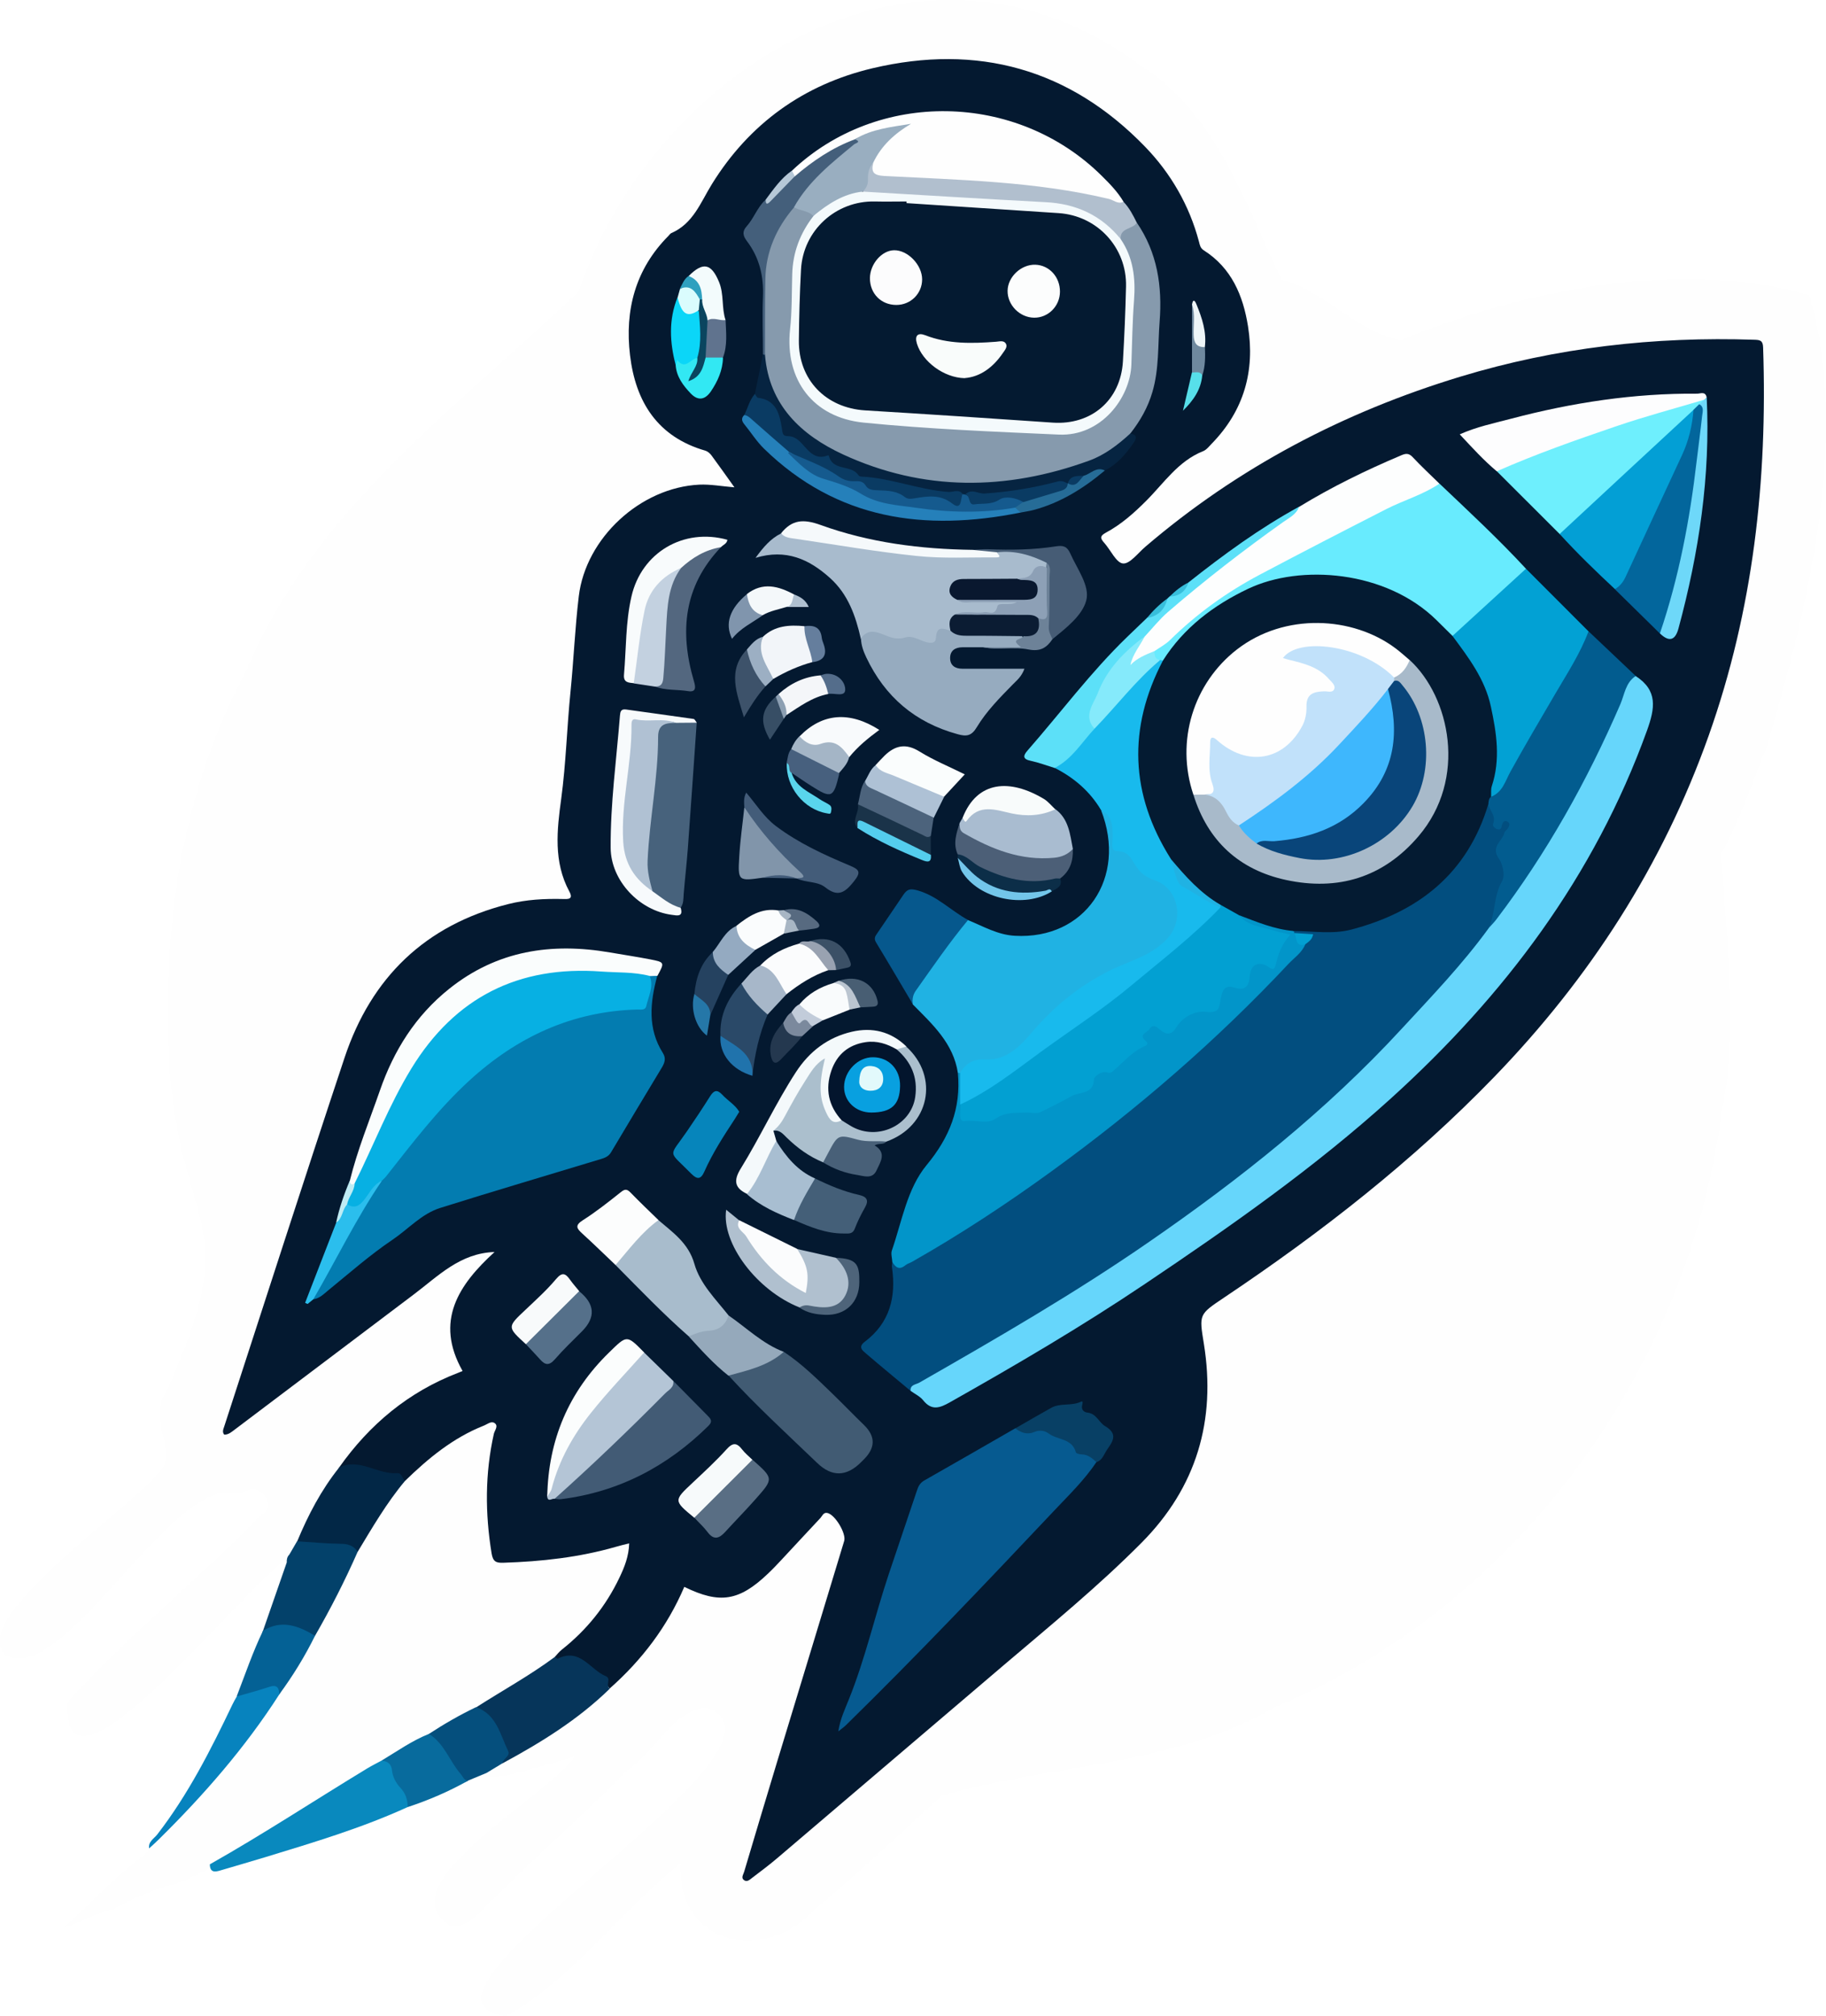 <svg xmlns="http://www.w3.org/2000/svg" id="Capa_2" data-name="Capa 2" viewBox="0 0 211.98 234.03"><defs><style>      .cls-1 {        fill: none;      }      .cls-1, .cls-2, .cls-3, .cls-4, .cls-5, .cls-6, .cls-7, .cls-8, .cls-9, .cls-10, .cls-11, .cls-12, .cls-13, .cls-14, .cls-15, .cls-16, .cls-17, .cls-18, .cls-19, .cls-20, .cls-21, .cls-22, .cls-23, .cls-24, .cls-25, .cls-26, .cls-27, .cls-28, .cls-29, .cls-30, .cls-31, .cls-32, .cls-33, .cls-34, .cls-35, .cls-36, .cls-37, .cls-38, .cls-39, .cls-40, .cls-41, .cls-42, .cls-43, .cls-44, .cls-45, .cls-46, .cls-47, .cls-48, .cls-49, .cls-50, .cls-51, .cls-52, .cls-53, .cls-54, .cls-55, .cls-56, .cls-57, .cls-58, .cls-59, .cls-60, .cls-61, .cls-62, .cls-63, .cls-64, .cls-65, .cls-66, .cls-67, .cls-68, .cls-69, .cls-70, .cls-71, .cls-72, .cls-73, .cls-74, .cls-75, .cls-76, .cls-77, .cls-78, .cls-79, .cls-80, .cls-81, .cls-82, .cls-83, .cls-84, .cls-85, .cls-86, .cls-87, .cls-88, .cls-89, .cls-90, .cls-91, .cls-92, .cls-93, .cls-94, .cls-95, .cls-96, .cls-97, .cls-98, .cls-99, .cls-100, .cls-101, .cls-102, .cls-103, .cls-104, .cls-105, .cls-106, .cls-107, .cls-108, .cls-109, .cls-110, .cls-111, .cls-112, .cls-113, .cls-114, .cls-115, .cls-116, .cls-117, .cls-118, .cls-119, .cls-120, .cls-121, .cls-122, .cls-123, .cls-124, .cls-125, .cls-126, .cls-127, .cls-128, .cls-129, .cls-130, .cls-131, .cls-132, .cls-133, .cls-134, .cls-135, .cls-136, .cls-137, .cls-138, .cls-139, .cls-140, .cls-141, .cls-142, .cls-143, .cls-144, .cls-145, .cls-146 {        stroke-width: 0px;      }      .cls-2 {        fill: #f3fbfc;      }      .cls-3 {        fill: #f7fafc;      }      .cls-4 {        fill: #f7fafb;      }      .cls-5 {        fill: #f2f5f9;      }      .cls-6 {        fill: #f8fbfb;      }      .cls-7 {        fill: #f8fbfc;      }      .cls-8 {        fill: #f9fcfb;      }      .cls-9 {        fill: #f9fbfc;      }      .cls-10 {        fill: #f8fafb;      }      .cls-11 {        fill: #f8fafc;      }      .cls-12 {        fill: #60738e;      }      .cls-13 {        fill: #546d8b;      }      .cls-14 {        fill: #73c6ea;      }      .cls-15 {        fill: #5ce0f8;      }      .cls-16 {        fill: #6ed8f9;      }      .cls-17 {        fill: #4c5f77;      }      .cls-18 {        fill: #4c637c;      }      .cls-19 {        fill: #4e647a;      }      .cls-20 {        fill: #7b899d;      }      .cls-21 {        fill: #2577a8;      }      .cls-22 {        fill: #2580ba;      }      .cls-23 {        fill: #47627c;      }      .cls-24 {        fill: #47607e;      }      .cls-25 {        fill: #485e73;      }      .cls-26 {        fill: #486078;      }      .cls-27 {        fill: #2bbeed;      }      .cls-28 {        fill: #54cded;      }      .cls-29 {        fill: #2a4968;      }      .cls-30 {        fill: #57dfea;      }      .cls-31 {        fill: #59d5ec;      }      .cls-32 {        fill: #55708a;      }      .cls-33 {        fill: #6f899f;      }      .cls-34 {        fill: #85eafb;      }      .cls-35 {        fill: #465c75;      }      .cls-36 {        fill: #53677f;      }      .cls-37 {        fill: #869aad;      }      .cls-38 {        fill: #96abbf;      }      .cls-39 {        fill: #95a9bb;      }      .cls-40 {        fill: #6d8298;      }      .cls-41 {        fill: #6eeffd;      }      .cls-42 {        fill: #94aac1;      }      .cls-43 {        fill: #38bedb;      }      .cls-44 {        fill: #3b5066;      }      .cls-45 {        fill: #266c97;      }      .cls-46 {        fill: #32e8f3;      }      .cls-47 {        fill: #596e84;      }      .cls-48 {        fill: #576a80;      }      .cls-49 {        fill: #09457a;      }      .cls-50 {        fill: #18baed;      }      .cls-51 {        fill: #1a3349;      }      .cls-52 {        fill: #0c2e48;      }      .cls-53 {        fill: #3d526a;      }      .cls-54 {        fill: #374e65;      }      .cls-55 {        fill: #435c79;      }      .cls-56 {        fill: #445f7b;      }      .cls-57 {        fill: #445f78;      }      .cls-58 {        fill: #08a0e0;      }      .cls-59 {        fill: #425b75;      }      .cls-60 {        fill: #0bd6f8;      }      .cls-61 {        fill: #084065;      }      .cls-62 {        fill: #0783be;      }      .cls-63 {        fill: #06355a;      }      .cls-64 {        fill: #3eb7fd;      }      .cls-65 {        fill: #0b1c33;      }      .cls-66 {        fill: #06588d;      }      .cls-67 {        fill: #0685bb;      }      .cls-68 {        fill: #062441;      }      .cls-69 {        fill: #065a90;      }      .cls-70 {        fill: #415b73;      }      .cls-71 {        fill: #07b0e3;      }      .cls-72 {        fill: #0989be;      }      .cls-73 {        fill: #0a455f;      }      .cls-74 {        fill: #09182f;      }      .cls-75 {        fill: #086b9d;      }      .cls-76 {        fill: #0a3b63;      }      .cls-77 {        fill: #20b2e3;      }      .cls-78 {        fill: #24384f;      }      .cls-79 {        fill: #a7b7c9;      }      .cls-80 {        fill: #2073ac;      }      .cls-81 {        fill: #155a8e;      }      .cls-82 {        fill: #254260;      }      .cls-83 {        fill: #c3d1e0;      }      .cls-84 {        fill: #abbfcd;      }      .cls-85 {        fill: #dafcfd;      }      .cls-86 {        fill: #a9bcd0;      }      .cls-87 {        fill: #bfecf4;      }      .cls-88 {        fill: #a4b5c6;      }      .cls-89 {        fill: #aec1d5;      }      .cls-90 {        fill: #b0c1d3;      }      .cls-91 {        fill: #b0c0cf;      }      .cls-92 {        fill: #b0c0d0;      }      .cls-93 {        fill: #b1bfce;      }      .cls-94 {        fill: #bbc5d0;      }      .cls-95 {        fill: #a8bbcd;      }      .cls-96 {        fill: #a8bed1;      }      .cls-97 {        fill: #a8bccc;      }      .cls-98 {        fill: #a8b6c4;      }      .cls-99 {        fill: #a8baca;      }      .cls-100 {        fill: #c2ccda;      }      .cls-101 {        fill: #9cafc3;      }      .cls-102 {        fill: #8c9fb2;      }      .cls-103 {        fill: #c1e1fa;      }      .cls-104 {        fill: #b6c8d7;      }      .cls-105 {        fill: #b4c5d6;      }      .cls-106 {        fill: #2fa0bf;      }      .cls-107 {        fill: #8da0b6;      }      .cls-108 {        fill: #99aec0;      }      .cls-109 {        fill: #022746;      }      .cls-110 {        fill: #0295c9;      }      .cls-111 {        fill: #fdfdfe;      }      .cls-112 {        fill: #fdfefe;      }      .cls-113 {        fill: #8095ad;      }      .cls-114 {        fill: #657e9d;      }      .cls-115 {        fill: #8195aa;      }      .cls-116 {        fill: #66d6fb;      }      .cls-117 {        fill: #99a2b1;      }      .cls-118 {        fill: #e2f9fb;      }      .cls-119 {        fill: #fbfcfd;      }      .cls-120 {        fill: #fbfdfd;      }      .cls-121 {        fill: #fefefe;      }      .cls-122 {        fill: #eef5f8;      }      .cls-123 {        fill: #fafdfd;      }      .cls-124 {        fill: #fcfcfd;      }      .cls-125 {        fill: #fcfdfd;      }      .cls-126 {        fill: #fafcfd;      }      .cls-127 {        fill: #f4f9fb;      }      .cls-128 {        fill: #f4f8fa;      }      .cls-129 {        fill: #f5f9fb;      }      .cls-130 {        fill: #f4fafc;      }      .cls-131 {        fill: #f4f6f9;      }      .cls-132 {        fill: #046195;      }      .cls-133 {        fill: #03152d;      }      .cls-134 {        fill: #024e7f;      }      .cls-135 {        fill: #039fd5;      }      .cls-136 {        fill: #03416a;      }      .cls-137 {        fill: #025c8f;      }      .cls-138 {        fill: #02a0d2;      }      .cls-139 {        fill: #02a1d4;      }      .cls-140 {        fill: #041930;      }      .cls-141 {        fill: #03669c;      }      .cls-142 {        fill: #041b32;      }      .cls-143 {        fill: #054f7d;      }      .cls-144 {        fill: #041a31;      }      .cls-145 {        fill: #037cb0;      }      .cls-146 {        fill: #68ebfe;      }    </style></defs><g id="Capa_1-2" data-name="Capa 1"><path class="cls-121" d="M205.12,86.65c-1.7,4.16-3.09,8.45-5.28,12.42.47,9.67,2.06,19.84.09,29.68-3.85,30.16-23.71,57.66-51.95,69.43-11.72,6.88-26.17,6.61-38.68,10.29-4.83,4.44-9.61,8.93-14.65,13.14-5.89,6.42-16.07,4.23-15.66-5.27-6.92,5.43-12.58,13.49-20.26,17.69-15.28-1.95,36.69-31.47,23.2-35.83-3.61.29-5.97,5.16-8.97,7.21-5.67,5.7-11.75,10.97-17.38,16.71-.9.92-1.95,1.67-3.38,1.37-7.69-4.6,11.87-15.32,14.54-19.6-27.16,8.31,8.93-6.39,11.74-18.7.5-1.07,1.17-1.5,2.29-.9,5.95,2.97,9.69-4.32,13.45-7.61,11.59-9.01-7.49,36.57-7.31,40.67,16.11-12.79,32.37-26.19,47.08-40.69,10.37-11.25,1.71-22.86,6.82-25.8,38.12-23.02,66.88-63.42,63.28-109.42-.02-1.15-.4-1.61-1.6-1.63-25.06-.55-50.61,7.7-69.55,24.33-2.56,2.25-2.74,2.22-4.8-.53-.86-1.15-.86-1.59.3-2.37,3.53-2.02,5.66-5.55,8.71-8.02,4.32-2.01,6.45-5.65,7.21-10.14.71-4.18-.2-8.8-3.06-12.04-7.16-12.46-14.78-23.81-30.95-23.6-13.58-1.12-24.1,7.87-30.51,18.83-8.2,5.28-8.83,19.06-.57,24.42,2.42.96,4.39,2.06,5.54,4.44,2.53,3.99-13.03-2.11-16.91,12.88-.71,11.48-3.89,23.63-1.61,34.95.58,1.32.09,1.91-1.57,1.9-29.31.56-28.62,40.28-38.27,60.94,3.55-1.24,31.86-26.78,30.52-19.44-8.5,7.28-.36,12.4-4.63,13.81-9.04,3.68-14.38,12.11-18.52,20.47-4.31,1.96-26.9,31.31-25.97,16.95,6.95-7.68,15.27-14.34,22.54-21.79,1.72-.81.14-3.47-1.64-2.8-.62.25-1.3.35-1.95.26-7.54-.65-19.59,22.56-26.17,18.86-4.49-4.3,14.96-17.23,17.99-21.42,2.04-1.99-1.56-6.07.7-9.18,9.01-20.04,2.08-17.63.36-37.16-.94-16.23,1.21-32.15,8.92-46.54,7.84-18.7,24.78-30.8,38.55-43.95C76.14,7.52,107.26-11.13,132.38,7.58c8.9,5.61,12.27,16.3,16.4,24.89,5.06,1.25,9.16,6.46,13.94,6.97,14.38-5.84,32.38-9.44,47.31-5.19,4.77,16.26-.12,36.08-4.91,52.4Z"></path><path class="cls-140" d="M39.37,170.35c3.54-5.01,8.06-8.78,13.82-10.99.14-.05.27-.11.51-.21-3.28-5.8-.45-10.02,3.71-13.81-3.99.12-6.54,2.79-9.37,4.92-6.94,5.23-13.87,10.47-20.8,15.7-.36.27-.71.59-1.21.58-.28-.34-.08-.67.02-1.01,4.64-14.25,9.22-28.53,13.95-42.75,3.1-9.31,9.37-15.4,19-17.83,2.09-.53,4.21-.64,6.36-.59.57.01,1.24.07.73-.88-1.86-3.44-1.43-7.16-.94-10.75.56-4.14.66-8.3,1.08-12.44.37-3.69.52-7.4.96-11.07.81-6.78,7.17-12.63,13.99-12.96,1.29-.06,2.6.19,4.08.31-.97-1.35-1.8-2.54-2.66-3.7-.17-.23-.44-.47-.7-.55-5.58-1.6-8.12-5.69-8.76-11.08-.63-5.23.62-10,4.46-13.86.11-.11.2-.26.33-.32,2.54-1.1,3.39-3.54,4.71-5.68,4.35-7.03,10.66-11.57,18.66-13.46,12.17-2.87,22.86.05,31.63,9.11,3,3.1,5.14,6.81,6.26,11.03.1.39.15.74.56,1,3.22,2.05,4.56,5.25,5.13,8.81.83,5.18-.47,9.78-4.18,13.6-.32.33-.63.74-1.02.9-2.91,1.15-4.56,3.72-6.65,5.8-1.4,1.4-2.9,2.73-4.66,3.67-.77.41-.59.72-.15,1.21.73.83,1.37,2.29,2.15,2.36.79.07,1.73-1.2,2.57-1.92,10.78-9.23,23.06-15.66,36.61-19.77,11.14-3.38,22.52-4.67,34.12-4.28.65.02.99.08,1.01.9.52,15.39-1.14,30.46-6.32,45.06-5.35,15.06-13.8,28.14-24.88,39.6-9.45,9.77-20.1,18.08-31.36,25.62-2.95,1.98-2.92,1.93-2.36,5.39,1.43,8.88-.86,16.65-7.23,23.07-5.02,5.06-10.54,9.57-15.96,14.18-8.79,7.48-17.57,14.98-26.36,22.46-.93.79-1.91,1.52-2.88,2.26-.27.2-.59.54-.95.28-.39-.27-.08-.66.01-.98,1.26-4.24,2.53-8.48,3.81-12.71,2.6-8.56,5.21-17.12,7.8-25.68.27-.87-1.07-3.09-1.96-3.26-.45-.09-.58.35-.8.59-1.5,1.59-2.98,3.21-4.47,4.8-.52.56-1.04,1.11-1.6,1.64-3.36,3.21-5.61,3.57-9.73,1.55-1.97,4.61-4.92,8.49-8.66,11.8-.92-1.08-1.99-1.97-3.2-2.73-.68-.42-1.28-.71-2.1-.48-.52.14-1.15.27-1.25-.59.13-.72.74-1.06,1.22-1.51,2.64-2.43,4.96-5.1,6.26-8.52.24-.64.88-1.4.37-1.98-.44-.5-1.25,0-1.87.16-3.61.91-7.28,1.41-11,1.49-2.05.04-2.33-.31-2.7-2.27-.76-4.1-.68-8.19.14-12.27.08-.39.33-.87,0-1.16-.4-.36-.88.01-1.26.2-2.41,1.14-4.55,2.68-6.49,4.5-.55.51-1.02,1.16-1.86,1.25-1.74-.72-3.61-.97-5.39-1.54-.52-.17-.99.03-1.49.13-.3.06-.84.44-.83-.34Z"></path><path class="cls-63" d="M64.4,192.32c.12.08.29.26.35.23,2.59-1.31,3.75,1.28,5.58,2.03.69.28-.11,1.09.47,1.44-3.67,3.59-7.99,6.26-12.47,8.68.11-2.61-.91-4.64-3.05-6.13-.12-.08-.16-.25-.18-.41.07-.59.54-.83.97-1.09,2.39-1.42,4.79-2.82,7.06-4.45.37-.26.77-.5,1.27-.31Z"></path><path class="cls-109" d="M39.37,170.35c2.38-1.14,4.45.83,6.73.66.6-.04.57.65.93.9.22.64-.23,1.06-.56,1.48-1.38,1.76-2.58,3.62-3.68,5.56-.34.6-.65,1.3-1.52,1.32-1.78-.68-3.64-.71-5.5-.78-.48-.02-1.14.27-1.27-.56,1.27-3.06,2.79-5.97,4.87-8.57Z"></path><path class="cls-136" d="M34.5,178.92c1.66.1,3.32.27,4.98.29.87,0,1.57.17,2.04.94.34.36.23.78.06,1.14-1.37,2.84-2.67,5.72-4.4,8.37-.11.17-.29.28-.48.37-.36.1-.68-.06-1.01-.18-1.61-.56-3.22-1.15-4.89-.2-.1.05-.2,0-.27-.08-.06-.07-.06-.15,0-.26.92-2.65,1.84-5.29,2.76-7.94-.02-.34.05-.66.3-.91.3-.52.6-1.03.9-1.55Z"></path><path class="cls-143" d="M55.27,198.17c2.39.86,2.79,3.18,3.72,5.1.29.6-.61.86-.66,1.42-.62.37-1.23.75-1.85,1.12-.72.3-1.44.6-2.16.9-.46.35-.77.04-1.02-.28-1.28-1.69-2.44-3.46-3.64-5.2,1.58-1.55,3.25-2.93,5.6-3.06Z"></path><path class="cls-121" d="M55.27,198.17c-1.9.91-3.72,1.96-5.48,3.11-1.5,1.56-3.52,2.3-5.3,3.42-6.68,4-13.15,8.34-19.96,12.12-1.74.77-3.38,1.8-5.3,2.14-2.11.73-4.17,1.58-6.12,2.69-2.03.42-3.79,1.58-5.77,2.16,2.95-2.63,5.61-5.53,8.71-7.94.47-.36,1.01-.69,1.24-1.29,1.19-1.64,2.58-3.1,3.96-4.57,3.97-4.22,7.63-8.68,10.84-13.51,1.18-1.69,2.21-3.49,3.32-5.23.32-.51.55-1.09,1.15-1.36,1.82-3.16,3.48-6.41,4.95-9.75,1.71-2.83,3.37-5.7,5.5-8.24,2.7-2.63,5.58-5.01,9.14-6.42.41-.16.88-.58,1.27-.3.48.33,0,.85-.09,1.25-1.03,4.61-1.02,9.22-.26,13.88.16.97.54,1.11,1.37,1.08,4.42-.14,8.79-.62,13.06-1.85.47-.14.95-.25,1.54-.4-.04,1.51-.55,2.77-1.13,3.98-1.57,3.3-3.81,6.08-6.68,8.35-.31.24-.56.57-.83.86-2.91,2.16-6.09,3.9-9.13,5.85Z"></path><path class="cls-72" d="M24.36,216.42c6.23-3.52,12.21-7.46,18.33-11.17.52-.31,1.07-.58,1.6-.87.72-.26,1.29-.15,1.51.66.28,1.03.82,1.92,1.42,2.78.42.61.59,1.27.11,1.95-5.31,2.43-10.88,4.09-16.44,5.79-1.74.53-3.49,1.03-5.24,1.55-.67.21-1.28.31-1.29-.7Z"></path><path class="cls-75" d="M47.33,209.78c0-.87-.25-1.61-.86-2.26-.51-.55-.88-1.23-.96-1.99-.08-.79-.52-1.08-1.22-1.15,1.8-1.08,3.53-2.31,5.5-3.1,1.8,1.1,2.39,3.17,3.7,4.66.26.3.36.74.85.77-2.23,1.25-4.57,2.26-7,3.06Z"></path><path class="cls-62" d="M32.42,196.7c-3.97,6.19-8.78,11.69-14,16.84-.36.36-.74.69-1.11,1.03-.12-.78.56-1.13.94-1.61,3.59-4.64,6.22-9.83,8.73-15.09.15-.32.33-.62.5-.92,1.18-.98,2.59-1.37,4.06-1.56,1.04-.14,1.41.32.89,1.31Z"></path><path class="cls-132" d="M32.42,196.7c-.02-.78-.26-1.18-1.16-.88-1.25.42-2.53.75-3.79,1.12.99-2.56,1.87-5.16,3.06-7.63,2.16-1.34,4.12-.58,6.04.58-1.18,2.39-2.57,4.65-4.15,6.8Z"></path><path class="cls-134" d="M105.71,161.46c-1.71-1.43-3.43-2.84-5.12-4.29-.44-.38-1.04-.78-.19-1.42,2.9-2.19,3.65-5.19,3.15-8.64-.03-.2.03-.4.04-.61.94.13,1.75-.19,2.55-.67,10.62-6.25,20.53-13.47,29.86-21.51,4.86-4.18,9.27-8.81,13.83-13.29.51-.5,1.03-.98,1.39-1.61.11-.21.36-.32.43-.58-.5-.15-1.11.03-1.49-.49-.03-.15,0-.29.1-.42.63-.46,1.35-.35,2.06-.32,6.24.3,11.35-2.13,15.58-6.56,1.87-1.96,3.36-4.19,4.12-6.85.11-.39.25-.78.72-.9.45.09.71.43.84.81.22.64.25,1.27,1.31.96.61-.18.87.67.55,1.08-1.43,1.79-.61,3.71-.67,5.63-.05,1.63-.65,3.35-1.24,4.97-.12.33-.23.67-.31,1.01-.37,1.1-1.21,1.86-1.91,2.73-4.76,5.92-10,11.4-15.53,16.59-6.2,5.82-12.91,11.02-19.89,15.9-9.39,6.56-19.26,12.36-29.18,18.05-.31.18-.65.28-.98.41Z"></path><path class="cls-116" d="M105.71,161.46c-.07-.73.62-.73,1-.95,9.07-5.19,18.12-10.42,26.72-16.37,10.54-7.28,20.53-15.21,29.25-24.67,3.51-3.8,7.09-7.52,10.14-11.72.9-1.69,1.91-3.33,3.04-4.88,4.89-6.68,8.6-14.02,11.89-21.59.28-.65.55-1.32.88-1.95.26-.49.53-1.02,1.26-.85,2.58,1.68,2.25,3.72,1.3,6.35-6.11,16.9-16.52,30.72-29.72,42.68-8.89,8.05-18.65,14.88-28.56,21.54-7.33,4.93-14.94,9.39-22.63,13.73-1.18.67-2.12,1.01-3.11-.23-.37-.46-.96-.73-1.45-1.09Z"></path><path class="cls-145" d="M76.3,113.28c-.83,3.07-1.15,6.11.66,8.97.4.64.18,1.16-.14,1.7-1.96,3.26-3.93,6.52-5.87,9.79-.26.45-.63.63-1.07.77-6.26,1.9-12.53,3.75-18.77,5.71-2.17.68-3.7,2.45-5.54,3.69-2.61,1.76-4.98,3.85-7.42,5.84-.54.44-1.04.98-1.79,1.08-.31-.86.33-1.44.67-2.06,2.23-4.02,4.25-8.16,6.98-11.89,3.83-5,7.61-10.07,12.68-13.93,4.84-3.69,10.29-5.9,16.43-6.17,1.13-.05,1.66-.48,1.83-1.57.11-.69.04-1.44.48-2.05.32-.16.61-.15.87.12Z"></path><path class="cls-69" d="M127.28,169.73c-1.39,2.08-3.19,3.82-4.89,5.62-7.95,8.43-15.94,16.84-24.23,24.96-.21.2-.46.37-.84.67.23-1.47.78-2.59,1.24-3.75,1.9-4.72,3.01-9.7,4.62-14.51,1.08-3.22,2.17-6.44,3.26-9.67.16-.49.35-.9.86-1.19,3.53-2,7.05-4.04,10.57-6.06,1.73.07,3.47-.24,5.17.6.63.31,1.3.44,1.67,1.11.32.57.89.77,1.46,1.01.53.22,1.18.39,1.11,1.2Z"></path><path class="cls-110" d="M150.22,108.08c.01.07.02.15.02.23.46.41.89.84,1.29,1.31-.39.99-1.29,1.56-1.97,2.29-8.33,8.89-17.51,16.81-27.35,23.96-5.25,3.82-10.67,7.39-16.32,10.6-.26.15-.58.23-.8.42-.7.57-1.13.23-1.5-.39-.02-.45-.19-.96-.05-1.35,1.17-3.38,1.77-7.17,4.03-9.9,2.68-3.24,4-6.58,3.63-10.68.18-.08.33-.03.45.13.52,1.04.31,2.14.26,3.23.12,1.68,1.06,2.28,3.22,1.47,1.59-.6,3.14-.71,4.76-.73.58,0,1.1-.2,1.58-.5,1.88-1.18,4.13-1.69,5.68-3.54.73-.87,2.2-.95,3.09-1.85.86-.87,1.99-1.4,2.29-2.85.18-.91,1.14-1.45,2.2-.89.63.33,1.15.31,1.63-.25.91-1.07,2.17-1.54,3.48-1.72.92-.13,1.32-.52,1.51-1.39.22-1.01.85-1.62,1.97-1.47.86.12,1.12-.36,1.36-1.08.37-1.14,1.01-1.98,2.45-1.68.93.2.82-.73,1.04-1.2.69-1.48.66-1.5-.91-1.9-.89-.23-1.79-.42-2.58-.9-.47-.29-1.18-.51-.75-1.34,2.21.31,4.32.94,6.3,1.99Z"></path><path class="cls-77" d="M111.46,124.56h-.13s-.13,0-.13,0c-.52-3.46-2.96-5.66-5.23-7.96-.42-.86-.25-1.68.28-2.4,1.66-2.28,3.34-4.54,4.98-6.83.27-.38.63-.65,1.15-.56,1.77.72,3.43,1.71,5.43,1.82,8.13.47,13.09-6.72,10.01-14.58,1.5-.06,1.7,1.11,1.75,2.12.07,1.26.23,2.28,1.62,2.71.38.12.57.56.78.91.58.95,1.41,1.57,2.44,1.98,2.54,1.03,3.6,4.68,1.95,6.87-.92,1.22-2.09,2.12-3.57,2.75-4.63,2.01-9.1,4.27-12.32,8.42-1.64,2.11-3.69,3.83-6.66,3.75-.94-.03-1.46.92-2.35,1Z"></path><path class="cls-37" d="M131.97,25.84c2.39,3.49,2.97,7.4,2.65,11.5-.21,2.73-.05,5.5-.84,8.17-.52,1.79-1.42,3.36-2.56,4.81-.03.96-.8,1.36-1.44,1.83-3.06,2.3-6.68,3.24-10.34,3.75-7.15,1.01-14.25.79-20.99-2.28-3.76-1.72-6.94-4.12-8.97-7.88-.82-1.52-1.03-3.04-.79-4.68-.08-3.29-.02-6.59-.08-9.89-.05-2.88,1.09-5.41,3.4-7.3,1.03-.05,2.01.03,2.51,1.16.03.42-.11.82-.33,1.15-1.65,2.5-1.85,5.31-1.84,8.17,0,1.57-.04,3.14-.16,4.72-.4,5.01,2.75,8.67,8.1,9.45,2.92.42,5.86.56,8.8.68,4.56.18,9.11.67,13.69.62,4.69-.05,8.04-3.36,8.05-8.05,0-1.88.33-3.74.32-5.62,0-2.83.26-5.7-1.42-8.24-.02-1.51.93-1.97,2.23-2.05Z"></path><path class="cls-146" d="M167.11,56.14c3.4,3.23,6.84,6.42,10.03,9.87.33.72-.29,1.01-.68,1.34-2.26,1.93-4.52,3.85-6.6,5.98-.38.39-.81.79-1.45.64-.63-.26-1.04-.79-1.52-1.24-3.76-3.47-8.11-5.3-13.31-5.46-7.37-.22-12.8,3.12-17.29,8.55-.36.43-.67.9-1.24,1.08-.16.04-.33.05-.49.03-.58-.13-.82-.51-.81-1.08.03-.26.11-.52.3-.68,3.18-2.68,6.07-5.76,9.79-7.72,3.87-2.04,7.68-4.19,11.61-6.12,3.29-1.61,6.53-3.32,9.92-4.71.56-.23,1.11-.52,1.75-.47Z"></path><path class="cls-50" d="M134.7,76.62c.1.02.21.04.31.06.39.7-.05,1.27-.31,1.86-2.94,6.68-2.73,13.21.89,19.58.25.44.51.88.68,1.36.55,1.89,1.38,3.5,3.41,4.24.78.29,1.52.8,2.06,1.5.17.86-.47,1.31-.99,1.76-5.46,4.64-10.86,9.36-16.76,13.47-3.09,2.15-6.13,4.37-9.24,6.48-.97.66-1.94,1.53-3.29,1.27,0-1.22,0-2.44,0-3.66.65-1.09,1.53-1.63,2.88-1.55,2.52.15,4.14-1.6,5.55-3.26,2.51-2.93,5.35-5.24,8.83-7.01,2.34-1.19,5.07-1.74,6.93-3.93,1.85-2.17,1.08-5.73-1.61-6.6-.95-.31-1.74-.91-2.23-1.74-.51-.85-.86-1.62-2.1-1.65-.85-.02-.53-.96-.54-1.51,0-1.29.03-2.57-1.36-3.27-1.3-2.18-3.14-3.75-5.39-4.89,1.38-1.69,3-3.16,4.36-4.87,1.98-2.11,3.78-4.39,5.87-6.4.6-.58,1.25-1.02,2.04-1.27Z"></path><path class="cls-137" d="M189.88,78.48c-1.17.76-1.29,2.14-1.77,3.26-3.84,8.88-8.53,17.27-14.39,24.98-.27.36-.6.68-.9,1.02.79-1.72.56-3.71,1.53-5.4.49-.85-.04-2.23-.31-2.61-1.06-1.45.39-2.08.6-3.06.04-.17.26-.3.38-.47.18-.26.34-.57.02-.8-.34-.24-.55-.02-.66.32-.09.27-.07.67-.52.55-.31-.08-.62-.38-.52-.65.36-.92-.41-1.51-.56-2.28-.29-.37-.18-.69.09-1.01,1.85-1.83,2.67-4.29,3.95-6.46,2.27-3.84,4.61-7.64,6.68-11.6.21-.4.46-.79.9-1l5.48,5.19Z"></path><path class="cls-139" d="M184.41,73.29c-.96,2.57-2.46,4.86-3.83,7.2-1.76,3.01-3.54,6.02-5.23,9.08-.59,1.07-.91,2.4-2.25,2.92-.52-.5-.38-1.12-.26-1.72,1.13-5.57-.13-10.57-3.49-15.1-.39-.53-1.09-1-.73-1.85,2.84-2.6,5.68-5.2,8.53-7.8,2.42,2.43,4.85,4.85,7.27,7.28Z"></path><path class="cls-121" d="M91.93,19.82c9.96-9.44,26.09-9.18,35.96.58.94.93,1.86,1.87,2.54,3.02-.26.83-.9.46-1.35.35-6.98-1.76-14.12-2.08-21.25-2.53-1.77-.11-3.53-.28-5.31-.3-1.06-.01-1.79-.4-1.57-1.65.44-2.03,1.85-3.31,3.56-4.47-1.75.63-3.53.84-5.1,1.67-1.96.92-3.83,1.96-5.56,3.27-.51.38-.98.9-1.72.8-.33-.18-.47-.4-.19-.73Z"></path><path class="cls-95" d="M99.93,74.14c-.6-2.65-1.47-5.15-3.57-7.04-2.42-2.18-5.11-3.42-8.65-2.34.92-1.26,1.75-2.23,2.95-2.83,1.18-.18,2.32.13,3.46.3,6.61.99,13.18,2.34,19.91,2.02.6-.03,1.22.09,1.77-.29,1.37-.1,2.73,0,4.08.23.67.12,1.25.39,1.69.93.14.22.16.46.08.71-1.19.62-2.02,1.94-3.58,1.81-1.96.05-3.93-.09-5.89.07-1.23.1-1.36.47-.61,1.42,1.06.57,2.2.24,3.3.31.66.04,1.32-.01,1.98.02.59.03,1.47-.14,1.55.57.07.63-.89.46-1.31.75-1.77,1.2-3.86.5-5.72,1.05-.7.27-.64,1.08-1.1,1.52-.33.23-.84.17-1.03.58-.59,1.27-1.54.96-2.67.88-2.23-.16-4.39-1.01-6.66-.65Z"></path><path class="cls-112" d="M167.11,56.14c-1.9,1.29-4.11,1.91-6.14,2.94-4.92,2.51-9.83,5.04-14.72,7.63-3.87,2.05-7.31,4.53-10.41,7.58-.53.52-1.22.88-1.84,1.31-.37.87-1.33,1.03-1.94,1.62-.25.24-.54.52-.92.22-.39-.31-.29-.73-.12-1.1.41-.92.95-1.76,1.53-2.58,3.19-3.86,7.2-6.78,11.13-9.79,2.33-1.78,4.84-3.3,7.13-5.13,3.79-2.32,7.78-4.26,11.87-5.99.52-.22.87-.26,1.31.21,1,1.07,2.08,2.07,3.12,3.09Z"></path><path class="cls-38" d="M99.93,74.14c.83-1.27,1.98-.74,2.93-.36.76.31,1.42.46,2.19.23.92-.28,1.66.32,2.48.53.59.15,1.09.16,1.13-.53.07-1.41.88-1.05,1.69-.79,2.75.24,5.53-.25,8.25.39.46,1.55.43,1.63-1.04,1.61-1.14-.01-2.28.12-3.42-.08-.81,0-1.62-.01-2.43,0-.82.01-1.41.38-1.41,1.25,0,.87.59,1.24,1.42,1.24,2.33,0,4.66,0,7.21,0-.36.96-.89,1.34-1.32,1.79-1.53,1.56-3.08,3.12-4.21,4.99-.62,1.04-1.21,1.11-2.26.81-4.91-1.35-8.4-4.33-10.57-8.9-.33-.69-.59-1.4-.62-2.18Z"></path><path class="cls-41" d="M181.06,61.99c-2.43-2.43-4.86-4.86-7.29-7.28.29-.83,1.07-1.06,1.76-1.32,6.96-2.64,13.91-5.32,21.14-7.17.35-.09.69-.18,1.04-.04.5.37.08.66-.07.98-.22.3-.51.53-.79.78-4.8,4.29-9.43,8.76-14.15,13.13-.46.43-.87,1.04-1.65.93Z"></path><path class="cls-123" d="M76.3,113.28c-.29,0-.59.02-.88.03-1.8.47-3.6.15-5.39,0-8.58-.72-15.54,2.16-20.63,9.2-2.64,3.64-4.36,7.79-6.24,11.84-.51,1.1-1.06,2.19-1.78,3.18-.54.32-.97.47-.77-.46.88-3.58,2.28-6.99,3.49-10.47,1.61-4.65,4.14-8.69,8.04-11.81,5.56-4.45,11.88-5.4,18.7-4.22,1.55.27,3.11.5,4.65.8,1.68.33,1.68.35.83,1.91Z"></path><path class="cls-70" d="M91,156.93c2.08,1.38,3.85,3.13,5.63,4.85,1.24,1.2,2.44,2.45,3.68,3.65q2.01,1.96-.03,3.99c-.11.11-.22.22-.32.32q-2.54,2.54-5.09.09c-3.48-3.34-7.03-6.59-10.29-10.15.15-.36.44-.58.78-.66,1.96-.5,3.71-1.55,5.65-2.1Z"></path><path class="cls-135" d="M181.06,61.99c5.18-4.81,10.36-9.62,15.55-14.42.63.49.32,1.1.23,1.68-.45,3.08-2.09,5.71-3.24,8.52-1.3,3.15-3.01,6.1-4.38,9.22-.32.72-.68,1.53-1.74,1.4-2.21-2.06-4.38-4.16-6.41-6.39Z"></path><path class="cls-111" d="M197.85,46.4c-3.43,1.02-6.89,1.94-10.28,3.1-4.66,1.59-9.3,3.22-13.81,5.21-1.52-1.27-2.85-2.74-4.3-4.29,1.97-.88,3.98-1.29,5.95-1.81,7.08-1.87,14.27-2.97,21.61-2.91.38,0,.94-.3,1.1.4-.05.14-.14.24-.27.3Z"></path><path class="cls-23" d="M80.88,83.89c-.34,4.87-.67,9.75-1.03,14.62-.13,1.76-.34,3.51-.48,5.27-.04.56,0,1.12-.36,1.6-1.74.21-2.76-.86-3.68-2.1-1.3-2.53-.6-5.19-.37-7.78.28-3.13.74-6.23.86-9.38.08-2.17.62-2.62,2.63-2.61.79.23,1.66-.07,2.42.37Z"></path><path class="cls-141" d="M187.47,68.39c.59-.34.97-.83,1.26-1.46,2.17-4.72,4.37-9.42,6.55-14.13.77-1.66,1.18-3.41,1.32-5.23.22-.22.44-.44.66-.65.9.21.6.96.59,1.48-.09,4.31-.63,8.58-1.5,12.8-.73,3.57-1.31,7.18-2.55,10.63-.24.65-.31,1.41-1.11,1.7-1.74-1.71-3.48-3.43-5.23-5.14Z"></path><path class="cls-97" d="M79.96,155.13c-2.98-2.61-5.72-5.47-8.5-8.28.73-2.36,2.6-3.77,4.4-5.24.16-.13.39-.06.58.03,1.68,1.44,3.49,2.67,4.17,5.07.66,2.33,2.47,4.09,3.96,5.98.33,1.01-.25,1.59-1.05,1.9-1.13.44-2.3.8-3.55.54Z"></path><path class="cls-59" d="M78.16,160.3c1.31,1.33,2.62,2.65,3.93,3.98.37.37.71.69.15,1.24-4.77,4.71-10.41,7.67-17.09,8.51-.25.03-.5-.02-.76-.04-.11-.47.18-.77.49-1.04,4.42-3.86,8.54-8.05,12.67-12.22.18-.18.41-.29.62-.44Z"></path><path class="cls-105" d="M78.16,160.3c.12.76-.53,1.04-.94,1.45-4.16,4.2-8.43,8.3-12.84,12.24-.29-.08-.77.44-.86-.27,1.17-6.73,5.64-11.39,10.08-16.07.32-.34.7-.58,1.17-.65,1.13,1.1,2.25,2.2,3.38,3.3Z"></path><path class="cls-66" d="M112.38,106.8c-2.18,2.62-4.1,5.44-6.07,8.21-.33.47-.44,1.01-.33,1.58-1.41-2.38-2.81-4.77-4.25-7.14-.22-.36-.24-.6,0-.95,1.06-1.54,2.1-3.1,3.15-4.64.42-.61.74-.76,1.67-.49,2.29.66,3.85,2.36,5.84,3.43Z"></path><path class="cls-15" d="M150.81,58.83c-.32.89-1.14,1.27-1.83,1.76-4.62,3.28-9.09,6.74-13.38,10.44-.99.85-1.81,1.9-2.71,2.86-2.2,2.61-4.74,4.98-5.65,8.48-.2.76-.21,1.48-.18,2.22-1.48,1.59-2.61,3.53-4.63,4.56-.92-.28-1.83-.63-2.77-.83-.98-.2-.88-.62-.37-1.2,3.85-4.4,7.34-9.1,11.56-13.18.76-.74,1.53-1.47,2.3-2.21.87-.68,1.91-1.17,2.39-2.27.08-.08.17-.15.25-.23.83-.4,1.64-.83,2.18-1.62,4.08-3.23,8.26-6.29,12.84-8.79Z"></path><path class="cls-68" d="M88.81,41.21c.47,5.84,4.23,9.31,9.05,11.54,9.34,4.31,18.95,4.22,28.56.73,1.83-.66,3.37-1.85,4.8-3.16.93.19.67.67.3,1.2-.88,1.26-1.86,2.4-3.27,3.1-.89.03-1.5.76-2.34.93-.65.09-1.29.2-1.81.66-.13.06-.26.09-.4.09-1.75-.07-3.36.65-5.06.87-1.92.24-3.81.55-5.74.36-.25-.03-.5.09-.75.1-.14,0-.29,0-.43-.02-3.29-.17-6.49-.88-9.69-1.6-1.47-.33-3.06-.48-4.26-1.3-1.56-1.07-3.41-1.45-4.95-2.66-1.42-1.11-2.66-2.04-3.08-3.9-.15-.66-.77-1.29-1.57-1.54-.37-.12-.75-.35-.54-.88.32-1.53.63-3.06.95-4.6.12-.11.2-.08.24.08Z"></path><path class="cls-93" d="M101.38,18.88c-.28,1.13.04,1.48,1.31,1.55,8.72.46,17.48.62,26.04,2.66.55.13,1.05.66,1.69.33.68.7,1.12,1.56,1.55,2.43-.46.79-1.96.56-1.88,1.89-.39.15-.73,0-.96-.28-2.04-2.46-4.76-3.28-7.83-3.4-6.19-.24-12.35-1.02-18.55-1.06-.86,0-1.73-.1-2.5-.57-.31-1.69.08-2.92,1.14-3.54Z"></path><path class="cls-84" d="M95.56,134.93c-1.62-.66-3-1.67-4.24-2.88-.43-.42-.82-.93-1.54-.78,1.3-2.9,2.84-5.65,4.9-8.08.28-.33.7-.71,1.17-.4.39.26.25.75.14,1.13-.43,1.5-.36,2.99.08,4.47.27.9.78,1.51,1.82,1.45.5.11.93.4,1.39.6,2.04.9,4.29.43,5.51-1.15,1.29-1.66,1.32-4.1.11-5.82-.39-.55-1.11-.97-.79-1.83.32-.38.7-.31,1.09-.15,3.89,3.53,2.7,9.25-2.3,11.03-1.42.25-2.84.58-4.28.02-.77-.3-1.21.13-1.6.75-.39.63-.65,1.39-1.47,1.65Z"></path><path class="cls-86" d="M111.41,95.52l.35-.6c1.57-1.65,3.48-1.73,5.47-1.08,1.78.58,3.53-.17,5.29.09,1.56,1.15,1.7,2.93,2.03,4.62-.32,1.02-1.15,1.39-2.09,1.47-3.81.31-7.28-.73-10.46-2.8-.6-.39-.86-.98-.58-1.71Z"></path><path class="cls-127" d="M105.21,121.49c-.37.11-.74.22-1.11.33-.52.26-1,.02-1.48-.12-1.9-.57-3.58-.19-4.81,1.36-1.31,1.65-1.51,3.51-.59,5.45.23.48.72.9.49,1.53-.78.43-1.25.2-1.66-.6-.93-1.83-1.05-3.4-.28-6.58-1.13.62-1.68,1.66-2.28,2.59-.85,1.32-1.61,2.7-2.35,4.08-.35.67-.76,1.26-1.36,1.72.11.39.22.79.34,1.18.19.4.15.82-.07,1.17-.81,1.35-1.41,2.82-2.18,4.19-.24.42-.5.92-1.15.8-1.46-.69-1.58-1.56-.72-2.95,2.26-3.66,4.06-7.59,6.41-11.2,1.56-2.39,3.69-4.02,6.48-4.67,2.37-.55,4.52-.03,6.31,1.69Z"></path><path class="cls-91" d="M92.81,151.77c-4.92-1.95-9.08-7.42-8.51-11.34.54.44,1.02.84,1.51,1.23,2.09,3.2,4.42,6.17,7.65,7.98.01-1.51-.76-3.01-.92-4.65,1.5.34,3,.68,4.5,1.02,1.6.88,2.21,2.49,1.62,4.25-.43,1.28-1.87,2.06-3.47,1.9-.8-.08-1.57-.41-2.39-.38Z"></path><path class="cls-22" d="M118.47,59.5c-11.1,2.23-21.3.85-29.78-7.42-.86-.84-1.52-1.9-2.29-2.84-.3-.37-.37-.71,0-1.06.57-.39,1,0,1.33.34,1.26,1.31,2.88,2.22,4.03,3.63,2.01,2.28,4.7,3.35,7.49,4.28,1.42.48,2.73,1.19,4.24,1.55,3.22.77,6.5.71,9.75.92,1.52.1,3.09-.26,4.64-.25.34.18.71.34.59.85Z"></path><path class="cls-3" d="M80.88,83.89c-.8,0-1.6.01-2.4.02-1.38-.49-2.67.39-4.03.3-.52-.04-.61.48-.61.89-.02,3.72-1.02,7.34-.99,11.08.02,2.25.41,4.22,1.94,5.91.37.41.61.94.96,1.37,1.04.72,2,1.59,3.27,1.92.33,1.09-.42.9-1.01.82-3.78-.48-7.1-3.96-7.12-7.79-.03-5.13.67-10.23,1.08-15.34.04-.44.1-.79.7-.71,2.61.37,5.23.72,7.85,1.1.14.02.24.28.37.42Z"></path><path class="cls-120" d="M74.78,157c-2.06,2.32-4.21,4.55-6.14,6.97-2.1,2.62-3.75,5.54-4.6,8.85-.08.33-.34.61-.51.91.12-6.55,2.47-12.14,7.18-16.73,2.08-2.03,2.04-2.07,4.07,0Z"></path><path class="cls-7" d="M73.58,79.31c-.6-.07-1.22-.05-1.14-.99.26-3.02.18-6.08.86-9.05,1.16-5.14,6.07-8.02,11.14-6.61-.05.46-.49.58-.75.86-1.5.93-3.12,1.67-4.52,2.77-2.51,1.35-3.94,3.45-4.19,6.29-.15,1.72-.5,3.41-.65,5.13-.05.63-.24,1.19-.76,1.6Z"></path><path class="cls-36" d="M79.08,65.92c1.32-1.21,2.81-2.1,4.61-2.4-4.32,4.52-4.82,9.81-3.14,15.53.2.66.32,1.34-.66,1.18-1.29-.21-2.63-.06-3.88-.54.53-1.54.76-3.13.7-4.76-.07-1.98.18-3.93.49-5.87.21-1.31.74-2.4,1.88-3.14Z"></path><path class="cls-56" d="M88.81,41.21c-.08-.02-.16-.05-.24-.07,0-2.24-.09-4.48,0-6.71.1-2.38-.42-4.54-1.86-6.44-.46-.61-.58-1.11-.03-1.72.85-.94,1.24-2.22,2.19-3.08.79-.18,1.1-.92,1.6-1.43.52-.55.97-1.17,1.79-1.28,2.1-1.81,4.37-3.34,6.99-4.31.44-.31.68-.17.6.34-.07.41-.44.66-.75.92-2.31,1.88-4.48,3.89-6.29,6.26-.16.21-.41.28-.64.39-2.04,2.39-3.26,5.13-3.32,8.29-.06,2.95-.03,5.9-.04,8.86Z"></path><path class="cls-125" d="M76.44,141.64c-1.98,1.43-3.41,3.39-4.98,5.21-1.29-1.22-2.56-2.47-3.87-3.66-.65-.59-.87-.94.07-1.54,1.54-.98,2.98-2.12,4.41-3.26.47-.38.72-.37,1.12.04,1.06,1.09,2.16,2.14,3.25,3.2Z"></path><path class="cls-55" d="M86.41,93.71c-.03-.54-.11-1.09.22-1.7,1.15,1.35,2.04,2.82,3.43,3.87,2.62,1.98,5.57,3.33,8.57,4.59,1.09.46,1.4.73.49,1.86-1.04,1.3-1.85,1.84-3.31.68-.93-.74-2.25-.52-3.3-1.03.04-.85-.65-1.23-1.16-1.68-1.67-1.44-2.97-3.19-4.3-4.92-.4-.52-.37-1.13-.62-1.67Z"></path><path class="cls-76" d="M91.61,52.47c-1.44-1.25-2.89-2.5-4.32-3.77-.27-.25-.52-.47-.89-.52.41-.82.61-1.74,1.23-2.45.12.16.23.44.38.45,2.13.26,2.5,1.92,2.76,3.57.08.54.09.88.7.88.73,0,1.24.44,1.68.93.79.87,1.51,1.85,2.92,1.32.04-.02.14-.01.14,0,.42,1.78,2.41,1.09,3.31,2.11.13.15.18.31.44.33,3.45.16,6.7,1.54,10.15,1.79.53.04,1.21-.39,1.66.26.28,1.4-.24,2-1.4,1.41-1.36-.68-2.68-.81-4.12-.51-.85.18-1.53-.48-2.33-.57-3.83-.43-7.09-2.36-10.48-3.93-.68-.31-1.1-1-1.81-1.29Z"></path><path class="cls-16" d="M192.7,73.53c2.2-6.49,3.47-13.18,4.26-19.97.21-1.76.45-3.52.64-5.28.05-.47.26-1.03-.33-1.36.2-.17.39-.34.59-.52.09-.1.18-.2.27-.3.45,9.15-.9,18.07-3.28,26.87q-.57,2.09-2.15.56Z"></path><path class="cls-35" d="M121.5,65.33c-1.82-.9-3.71-1.47-5.78-1.21-.97.29-1.95.69-2.8-.28.6-.03,1.21-.11,1.81-.08,2.63.1,5.26.07,7.87-.34.82-.13,1.28,0,1.65.83.79,1.8,2.31,3.77,1.85,5.47-.47,1.75-2.35,3.19-3.92,4.48-.83-.31-.89-.96-.85-1.72.14-2.38-.04-4.77.17-7.15Z"></path><path class="cls-61" d="M127.28,169.73c-.49-.45-.97-.88-1.7-.9-.24,0-.65-.1-.68-.23-.43-1.65-2.15-1.42-3.17-2.2-.42-.32-1.06-.43-1.6-.19-.86.38-1.58.12-2.26-.4,1.39-.8,2.77-1.61,4.18-2.39,1.06-.59,2.35-.17,3.45-.71.27-.13.17.23.13.4-.14.53.21.83.61.87,1.05.11,1.34,1.16,2.05,1.57,1.65.97.77,1.91.16,2.84-.31.49-.5,1.13-1.16,1.34Z"></path><path class="cls-39" d="M79.96,155.13c.74-.32,1.48-.6,2.3-.65,1.16-.06,1.98-.62,2.3-1.79,2.12,1.45,3.97,3.31,6.43,4.24-1.84,1.63-4.15,2.14-6.43,2.76-1.71-1.35-3.15-2.96-4.61-4.56Z"></path><path class="cls-67" d="M85.82,129.06c-.23.37-.38.63-.55.89-1.28,1.95-2.55,3.91-3.5,6.05-.42.95-.85.93-1.54.23-2.74-2.79-2.61-1.79-.47-4.92.92-1.34,1.82-2.69,2.68-4.06.43-.68.81-.81,1.4-.18.63.69,1.5,1.17,1.98,1.99Z"></path><path class="cls-17" d="M111.41,95.52c0,.45-.04.9.46,1.19,3.26,1.88,6.65,3.23,10.52,2.86.85-.08,1.57-.38,2.15-1.01.06,1.38-.32,2.57-1.47,3.42-.75.77-1.74.77-2.69.77-3.53,0-6.65-1.08-9.21-3.59-.56-1.26-.13-2.45.24-3.64Z"></path><path class="cls-96" d="M86.71,138.62c1.5-1.85,2.19-4.15,3.4-6.17,1.14,1.82,2.46,3.46,4.51,4.35-.21,1.92-1.24,3.41-2.44,4.83-1.96-.76-3.87-1.6-5.47-3.01Z"></path><path class="cls-83" d="M79.08,65.92c-1.54,2.07-1.61,4.52-1.74,6.93-.11,1.96-.16,3.93-.34,5.89-.07.74-.34.96-.99.96-.81-.12-1.62-.25-2.44-.37.41-2.83.68-5.68,1.26-8.47.48-2.33,2.02-3.99,4.24-4.93Z"></path><path class="cls-57" d="M92.18,141.63c.57-1.73,1.52-3.27,2.44-4.83,1.64.81,3.31,1.51,5.1,1.91.88.2,1.19.6.69,1.47-.45.79-.86,1.61-1.18,2.45-.26.68-.77.55-1.25.56-2.08.02-3.95-.76-5.8-1.57Z"></path><path class="cls-47" d="M87.35,169.45c2.47,2.18,2.48,2.19.36,4.58-1.14,1.29-2.35,2.52-3.51,3.79-.69.76-1.32,1.02-2.06.03-.45-.6-1.02-1.11-1.53-1.67,1.98-2.51,3.77-5.22,6.75-6.74Z"></path><path class="cls-129" d="M112.92,63.83c.93.09,1.86.18,2.8.28.08.23.72.61-.14.6-3.05-.03-6.12.15-9.14-.17-4.73-.49-9.42-1.31-14.12-2-.59-.09-1.22-.11-1.65-.63,1.27-1.59,2.59-1.69,4.59-.97,5.68,2.06,11.64,2.81,17.67,2.89Z"></path><path class="cls-123" d="M101.66,88.8c.35-.36.68-.74,1.04-1.09,1.23-1.19,2.47-1.45,4.05-.47,1.62,1.01,3.42,1.74,5.25,2.65-.81.87-1.61,1.73-2.4,2.59-.57.24-1.1.03-1.61-.19-1.63-.7-3.27-1.34-4.92-1.99-.66-.26-1.52-.46-1.42-1.5Z"></path><path class="cls-32" d="M67.23,149.89q2.76,2.22.33,4.66c-1.07,1.07-2.17,2.12-3.16,3.26-.65.74-1.12.66-1.7,0-.53-.6-1.1-1.18-1.65-1.77.04-.61.5-.96.88-1.35,1.3-1.32,2.62-2.63,3.93-3.94.39-.38.75-.82,1.36-.87Z"></path><path class="cls-115" d="M86.41,93.71c1.83,2.79,4.02,5.27,6.48,7.52.89.82-.02.63-.39.75,0,0,0,0,0,0-1.32-.35-2.65-.17-3.98-.09-2.82.4-2.87.39-2.7-2.45.11-1.92.39-3.82.59-5.73Z"></path><path class="cls-4" d="M87.35,169.45c-2.25,2.25-4.5,4.49-6.75,6.74-2.42-2-2.41-1.99-.17-4.09,1.33-1.25,2.68-2.49,3.9-3.84.74-.83,1.21-.8,1.84.02.34.44.78.79,1.18,1.18Z"></path><path class="cls-29" d="M83.64,120.24c-.12-2.4.85-4.36,2.43-6.07,1.33.93,2.28,2.19,3.04,3.6-.98,2.27-1.5,4.66-1.77,7.11-.58-2.08-2.54-3.04-3.71-4.64Z"></path><path class="cls-10" d="M67.23,149.89c-2.06,2.05-4.12,4.1-6.18,6.15-2.19-2-2.18-1.99-.03-4.01,1.21-1.15,2.46-2.27,3.53-3.55.75-.89,1.13-.62,1.65.11.32.45.69.86,1.04,1.29Z"></path><path class="cls-119" d="M92.55,144.99c1.24,2.02,1.42,2.88.99,5.11-3.01-1.52-5.22-3.81-6.92-6.59-.33-.54-1.31-.92-.8-1.86,2.24,1.11,4.49,2.22,6.73,3.33Z"></path><path class="cls-5" d="M88.58,73.91c1.38-1.29,3.06-1.39,4.81-1.22.78,1.29,1.52,2.58.91,4.17-1.6.44-3.09,1.11-4.52,1.95-1.96-1.68-2.24-2.83-1.2-4.9Z"></path><path class="cls-6" d="M122.51,93.95c-1.64.76-3.34.85-5.09.47-1.84-.4-3.74-1.17-5.21.88-.2.28-.33-.2-.46-.37,1.7-4.33,5.51-4.54,9.43-2.19.5.3.89.8,1.33,1.21Z"></path><path class="cls-119" d="M88.27,112.07c1.24-1.31,2.79-2.06,4.5-2.53,1.8.09,3.11,1.28,3.39,3.08-1.8.61-3.37,1.62-4.85,2.79-.1.04-.24.09-.28.03-.86-1.17-1.9-2.19-2.76-3.36Z"></path><path class="cls-26" d="M95.56,134.93c.19-.36.38-.71.57-1.07,1.15-2.16,1.16-2.19,3.46-1.56,1.1.3,2.21.1,3.31.22-.33.41-.87.15-1.37.44,1.44.87.68,1.92.23,2.9-.49,1.08-1.51.64-2.27.53-1.39-.21-2.72-.7-3.94-1.46Z"></path><path class="cls-11" d="M92.83,85.47c2.63-2.69,5.78-2.95,9.25-.74-1.28.94-2.5,1.93-3.49,3.16-.28.1-.52,0-.69-.19-.75-.87-1.68-.95-2.76-.89-.97.05-2.1.07-2.32-1.33Z"></path><path class="cls-89" d="M101.66,88.8c.48.82,1.37.93,2.14,1.26,1.93.81,3.87,1.62,5.81,2.43-.4.81-.81,1.62-1.21,2.44-.4.24-.79.1-1.16-.06-2.04-.88-4.04-1.83-6.03-2.81-.56-.28-1.06-.64-.78-1.41.39-.63.61-1.37,1.24-1.84Z"></path><path class="cls-18" d="M100.42,90.63c.07.69.62.82,1.13,1.06,2.29,1.06,4.56,2.15,6.84,3.22-.11.7-.22,1.41-.33,2.11-.23.62-.73.52-1.12.29-2.19-1.25-4.62-1.99-6.8-3.26-.28-.16-.43-.42-.54-.71.25-.92.27-1.9.83-2.72Z"></path><path class="cls-27" d="M44.32,137.09c-2.99,4.38-5.29,9.17-7.95,13.74-.22.18-.44.36-.66.54-.1-.04-.19-.09-.29-.13,1.2-3.1,2.4-6.2,3.61-9.31.58-.66.48-1.66,1.15-2.27,1.13.04,1.78-.66,2.42-1.47.43-.54.75-1.36,1.72-1.1Z"></path><path class="cls-60" d="M78.45,42.42c-.7-2.65-.85-5.28.2-7.89.69,1.05,1.9,1.25,2.9,1.8.15,1.64.29,3.28-.09,4.91-.81.87-1.65,1.71-3.01,1.18Z"></path><path class="cls-126" d="M91,108.38c-1.1.63-2.2,1.25-3.31,1.88-1.71-.08-2.63-1.25-2.19-2.8,1.42-1.12,2.9-2.1,4.85-1.77.42.25.91.43,1.11.94.06.13.11.27.13.41.09.57-.21.97-.6,1.33Z"></path><path class="cls-79" d="M88.27,112.07c1.74.45,2.17,2.1,3.04,3.34-.73.79-1.46,1.57-2.2,2.36-1.21-1.04-2.29-2.18-3.04-3.6.7-.73,1.26-1.61,2.19-2.09Z"></path><path class="cls-24" d="M97.41,89.75c0,.05,0,.1,0,.15-.65,2.73-.88,2.83-3.22,1.34-.78-.49-1.53-1.02-2.3-1.53-.84-.05-.19-.85-.57-1.14.13-.55.14-1.15.53-1.61,2.14.36,4.12,1.04,5.56,2.79Z"></path><path class="cls-9" d="M98.62,117.21l-3.08,1.23c-1.46,0-2.34-.59-2.74-1.85,1.04-1.24,2.38-2.01,3.92-2.46,1.79-.13,2.51,1.04,1.9,3.08Z"></path><path class="cls-46" d="M78.45,42.42c.06-.22.15-.66.18-.62.94,1.22,1.56-.19,2.32-.25.53.68.03,1.22-.21,1.73.56-.57.45-1.65,1.33-2.11.68-.21,1.33-.24,1.86.35-.03,1.46-.61,2.74-1.4,3.91-.66.97-1.48,1.16-2.36.23-.87-.92-1.62-1.91-1.73-3.23Z"></path><path class="cls-52" d="M111.17,99.17c1.09.11,1.72,1.03,2.62,1.47,2.75,1.34,5.59,2.11,8.68,1.35.19-.05.4,0,.61,0,.3.91-.4,1.15-.97,1.48-2.93.81-5.72.74-8.41-.92-1.19-.74-1.79-1.87-2.5-2.95,0-.14-.01-.29-.02-.43Z"></path><path class="cls-51" d="M99.59,93.36c2.51,1.18,5.02,2.36,7.51,3.56.33.16.6.4.95.11,0,.74,0,1.48.01,2.22-.66.25-1.18-.16-1.72-.42-1.61-.77-3.16-1.64-4.8-2.34-.62-.26-1.24-.77-2-.35-.75-.94.28-1.85.04-2.79Z"></path><path class="cls-2" d="M79.94,32.05c1.68-1.69,2.64-1.47,3.53.68.6,1.44.28,3,.76,4.43-.71.63-1.46.34-2.21.11-.59-.67-.66-1.55-.93-2.34.11-1.16-.82-1.9-1.15-2.88Z"></path><path class="cls-53" d="M88.86,79.68c-.94,1.05-1.69,2.23-2.5,3.59-.83-2.82-1.97-5.43.35-7.88,1.08,1.25,1.66,2.75,2.15,4.29Z"></path><path class="cls-42" d="M85.5,107.47c.06,1.46,1.01,2.22,2.19,2.8-1.05.97-2.11,1.94-3.16,2.91-1.6-.27-2.21-1.17-1.79-2.66.89-1.04,1.4-2.43,2.76-3.04Z"></path><path class="cls-82" d="M82.75,110.51c0,1.29.85,2.01,1.79,2.66-.69,1.56-1.38,3.11-2.08,4.67-.7-.75-1.5-1.43-1.85-2.45.18-1.86.72-3.56,2.14-4.88Z"></path><path class="cls-88" d="M97.41,89.75c-1.85-.93-3.7-1.86-5.56-2.79.22-.56.53-1.08.97-1.5.64.75,1.51,1.23,2.42.9,1.7-.62,2.52.38,3.34,1.51-.16.77-.7,1.3-1.18,1.87Z"></path><path class="cls-131" d="M90.38,80.57c1.39-1.25,2.99-2.02,4.87-2.17,1.1.39,1.33,1.13.9,2.16-1.84.36-3.32,1.45-4.85,2.45-.53-.73-.99-1.48-.92-2.43Z"></path><path class="cls-128" d="M86.71,68.96c1.84-1.43,3.66-.93,5.48.05.51.98.01,1.35-.9,1.45-.92.29-1.89.45-2.74.95-1.61.03-2.25-.82-1.84-2.46Z"></path><path class="cls-19" d="M92.81,151.77c.36-.21.72-.3,1.15-.21,1.59.32,3.33.45,4.17-1.17.82-1.57.16-3.13-1.09-4.38,2.44.1,2.74.78,2.72,2.83-.01,2.37-1.63,3.88-3.96,3.79-1.05-.04-2.1-.21-3-.85Z"></path><path class="cls-40" d="M121.5,65.33c.59.47.33,1.13.34,1.7,0,1.92,0,3.84-.09,5.76-.02.56.23.96.43,1.41-.68,1-1.41,1.47-2.81,1.19-1.69-.33-3.49.07-5.23-.24,1.41,0,2.83,0,4.43,0-1.48-1.03.14-.88.22-1.29.91-.5,1.35-1.38,1.81-2.25.88-1.1.26-2.4.43-3.59.1-.73-.1-1.51.51-2.11,0-.2-.02-.39-.03-.59Z"></path><path class="cls-28" d="M99.55,96.14c.04-.45-.22-1.2.73-.74,2.6,1.28,5.19,2.56,7.79,3.84.08.91-.38.86-1.02.6-2.59-1.06-5.13-2.19-7.49-3.71Z"></path><path class="cls-45" d="M118.47,59.5c-.21-.19-.42-.38-.63-.58.05-.52.41-.77.84-.96,1.78-.54,3.59-1.02,5.27-1.84h0c.61-.31,1.25-.56,1.85-.89.82-.21,1.46-1.11,2.46-.61-2.47,2.07-5.16,3.76-8.31,4.59-.49.13-.99.19-1.48.29Z"></path><path class="cls-14" d="M111.2,99.6c.74.74,1.42,1.57,2.24,2.21,2.36,1.82,5.07,2.09,7.92,1.59.25-.04.54-.38.74.08-3.19,2.02-8.47.88-10.42-2.29-.28-.45-.33-1.05-.49-1.58Z"></path><path class="cls-12" d="M82.14,37.19c.69-.42,1.4.08,2.09-.04.06,1.46.24,2.94-.3,4.36-.68,0-1.35,0-2.03,0-.46-1.47-.47-2.92.23-4.33Z"></path><path class="cls-113" d="M86.71,68.96c.16,1.16.59,2.12,1.84,2.46-1.21.87-2.61,1.5-3.57,2.74-.86-1.79-.26-3.52,1.73-5.19Z"></path><path class="cls-78" d="M93.13,120.28c-.72.97-1.62,1.77-2.43,2.65-.73.79-1.03.39-1.19-.29-.35-1.57.38-2.8,1.4-3.9.74.52,1.5.99,2.21,1.54Z"></path><path class="cls-80" d="M83.64,120.24c1.69,1.18,3.84,2,3.71,4.64-2.39-.68-3.88-2.55-3.71-4.64Z"></path><path class="cls-101" d="M88.86,79.68c-1.13-1.22-1.8-2.68-2.15-4.29.53-.6,1.02-1.26,1.86-1.47-.75,1.91.5,3.34,1.2,4.9-.31.29-.61.58-.92.87Z"></path><path class="cls-25" d="M97.39,113.85c2.16-.72,3.97.22,4.48,2.32.12.48-.08.66-.5.69-.5.04-.99.05-1.49.08-.68-.35-.91-1.01-1.2-1.66-.27-.6-.73-1.07-1.29-1.44Z"></path><path class="cls-114" d="M94.3,76.86c-.17-1.42-.97-2.7-.91-4.17,1.07-.15,1.87.09,2.01,1.35.03.24.12.48.21.72q.68,1.88-1.31,2.11Z"></path><path class="cls-54" d="M90.99,83.44c-.53.8-1.05,1.59-1.61,2.43-1.23-2.13-1.03-3.47.68-5,.69.72,1.19,1.5.93,2.57Z"></path><path class="cls-31" d="M91.33,88.58c.5.22.1.9.57,1.14.49,1.63,1.99,2.19,3.22,3.03.37.26.8.43,1.18.69.29.2.23.54.17.84-.06.28-.26.17-.46.14-2.69-.45-4.8-3.07-4.67-5.84Z"></path><path class="cls-44" d="M94.02,109.25c2.23-.7,3.92.19,4.7,2.44.14.41,0,.56-.34.64-.44.1-.88.19-1.32.28-.85-1.26-1.71-2.53-3.04-3.36Z"></path><path class="cls-21" d="M80.61,115.39c.77.7,1.88,1.14,1.85,2.45-.13.78-.26,1.57-.39,2.38-1.32-.96-1.96-3.15-1.46-4.83Z"></path><path class="cls-85" d="M81.13,36.01c-1.34.88-1.97.51-2.47-1.47.09-.33.18-.66.28-1,1.34-.82,1.73-.62,2.44,1.3-.08.39.23.86-.24,1.17Z"></path><path class="cls-33" d="M138.38,43.24c0-2.63,0-5.27,0-7.9.75.6.58,1.49.73,2.29.17.91-.14,1.96.77,2.66.04,1.1.06,2.21-.3,3.27-.44.04-.91.2-1.19-.32Z"></path><path class="cls-48" d="M91,105.66c1.53-.42,2.69.29,3.76,1.24.42.37.59.77-.19.9-.59.1-1.19.16-1.78.23-.16-.12-.54-.12-.52-.23.12-.78-.65-.63-.94-.97h0c.05-.43-.43-.72-.33-1.17Z"></path><path class="cls-117" d="M94.02,109.25c1.48.14,2.96,1.78,3.04,3.36-.3,0-.6.01-.9.02-1.03-1.14-1.67-2.71-3.39-3.08.33-.46.84-.16,1.25-.29Z"></path><path class="cls-20" d="M93.13,120.28c-1.17.11-1.97-.32-2.21-1.54.27-.45.48-.95.97-1.23.56.11.89.69,1.58.63.5-.04.85.42.93.97l-1.27,1.17Z"></path><path class="cls-122" d="M139.87,40.29c-.97.03-1.27-.49-1.3-1.4-.04-1.18.2-2.39-.19-3.55.16-.89.46-.16.52,0,.65,1.58,1.19,3.2.97,4.95Z"></path><path class="cls-13" d="M96.15,80.56c-.18-.77-.43-1.51-.9-2.16.23-.06.46-.17.7-.18,1.29-.07,2.17.91,2.17,1.83,0,.92-1.27.36-1.97.51Z"></path><path class="cls-30" d="M138.38,43.24c.42.02.9-.19,1.19.32-.14,1.67-1.05,2.95-2.24,4.12.35-1.48.7-2.96,1.04-4.44Z"></path><path class="cls-100" d="M94.39,119.1c-.52.11-.59-1.36-1.5-.35-.27.29-.7-.77-1.01-1.25.25-.37.51-.72.92-.92.78.82,1.72,1.38,2.74,1.85-.38.22-.77.44-1.15.67Z"></path><path class="cls-104" d="M92.27,20.46c-.94.97-1.89,1.94-2.83,2.91-.34.35-.57.43-.55-.2.91-1.21,1.77-2.48,3.04-3.36.11.21.23.43.34.64Z"></path><path class="cls-94" d="M97.39,113.85c1.56.44,1.89,1.88,2.49,3.09-.42.09-.84.17-1.26.26-.12-.68-.19-1.37-.39-2.03-.21-.7-.79-1.01-1.51-1.05.22-.09.45-.18.67-.28Z"></path><path class="cls-106" d="M81.24,34.76c-.51-.9-1.04-1.78-2.32-1.23.28-.53.48-1.13,1.01-1.49,1.28.47,1.55,1.52,1.58,2.72-.09.15-.19.15-.28,0Z"></path><path class="cls-87" d="M40.29,139.83c-.59.6-.5,1.61-1.27,2.1.36-1.67.91-3.28,1.58-4.86.06.35.19.56.57.31.59,1.14-.15,1.79-.88,2.46Z"></path><path class="cls-92" d="M91.29,70.46c.79-.18.65-.94.9-1.45.69.26,1.32.59,1.7,1.45h-2.6Z"></path><path class="cls-98" d="M91.32,106.82c1.15-.41.94.85,1.46,1.2-.6.12-1.19.24-1.79.36.11-.52.21-1.04.32-1.56Z"></path><path class="cls-43" d="M135.53,69.47c-.3,1.28-1.07,2.06-2.38,2.27.7-.86,1.49-1.62,2.38-2.27Z"></path><path class="cls-102" d="M90.99,83.44c-.31-.86-.62-1.71-.93-2.57.11-.1.21-.2.32-.3.54.72.98,1.48.92,2.43-.1.15-.21.29-.31.44Z"></path><path class="cls-43" d="M137.97,67.62c-.35,1.05-1.07,1.6-2.18,1.62.65-.64,1.35-1.22,2.18-1.62Z"></path><path class="cls-55" d="M88.53,101.89c1.34-.38,2.66-.42,3.98.09-1.33-.03-2.65-.06-3.98-.09Z"></path><path class="cls-98" d="M91,105.66c.35.33,1.47.43.33,1.17-.4-.31-.84-.6-.97-1.14.22-.01.43-.03.65-.04Z"></path><path class="cls-142" d="M168.61,73.81c1.87,2.52,3.78,5.02,4.46,8.19.67,3.09,1.14,6.16.11,9.27-.12.37-.06.8-.08,1.21-.29.23-.28.56-.32.87-2.41,8.02-8.06,12.5-15.91,14.56-2.19.57-4.43.17-6.65.17-2.26-.19-4.32-1.06-6.4-1.85-.98.11-1.59-.54-2.26-1.08-2.33-1.35-4.47-2.89-5.64-5.45-4.73-7.5-5.01-15.18-.91-23.03,2.42-3.81,5.88-6.42,9.88-8.32,6.07-2.89,16-2.14,21.87,3.63.62.61,1.23,1.22,1.84,1.82Z"></path><path class="cls-138" d="M151.53,109.62c-1.27.39-.89-.83-1.29-1.31.72.05,1.44.09,2.2.14-.1.63-.54.88-.91,1.17Z"></path><path class="cls-71" d="M40.29,139.83c.15-.87.86-1.54.88-2.46,2.22-4.44,3.99-9.09,6.59-13.34,5.06-8.26,12.44-11.96,22.06-11.25,1.87.14,3.77.03,5.6.51.5,1.24-.14,2.37-.4,3.52-.12.5-.66.37-1.05.38-7.58.21-13.96,3.19-19.5,8.26-3.64,3.34-6.59,7.24-9.63,11.09-.15.19-.35.36-.52.53-1.07.48-1.49,1.59-2.21,2.41-.61.68-1.11.73-1.81.34Z"></path><path class="cls-138" d="M141.7,105.04c.71.4,1.41.8,2.12,1.19,1.01,1.26,2.56,1.32,3.93,1.76.62.2,1.27.31,2.05.5-.97,1.05-1.42,2.25-1.71,3.51-.15.65-.41.55-.84.25-1.06-.74-2.08-.32-2.17,1.06-.09,1.37-.67,1.69-1.86,1.32-1.11-.35-1.33.48-1.49,1.22-.21.96-.04,1.82-1.72,1.61-1.15-.15-2.68.5-3.46,1.81-.52.88-1.15.9-1.87.27-.41-.35-.85-.72-1.25-.07-.25.4-1.33.62-.41,1.38.3.25.18.45-.09.57-1.41.6-2.39,1.75-3.5,2.73-.23.2-.48.47-.79.37-.83-.29-1.63.51-1.64.74-.03,1.81-1.68,1.47-2.58,1.97-1.17.65-2.39,1.27-3.6,1.86-.46.22-1.1.05-1.66.07-1.24.05-2.43-.11-3.62.72-.94.66-2.32.08-3.53.25-.86.13-.41-1.22-.54-1.91,3.38-1.56,6.28-3.86,9.26-6.04,3.54-2.58,7.24-4.97,10.59-7.77,3.52-2.94,7.17-5.74,10.36-9.07-.11-.08-.14-.14-.09-.21.04-.06.08-.09.12-.09Z"></path><path class="cls-130" d="M100.15,22.24c7.08.41,14.15.86,21.24,1.23,3.54.18,6.45,1.51,8.7,4.27,1.48,2.17,1.75,4.57,1.56,7.12-.19,2.48-.22,4.98-.31,7.47-.14,3.88-3.52,8.34-8.41,8.12-7.57-.34-15.14-.64-22.67-1.39-5.87-.59-9.17-4.97-8.54-10.84.23-2.12.19-4.27.25-6.4.07-2.53.92-4.75,2.46-6.74,1.15-2.02,3.96-3.4,5.73-2.83Z"></path><path class="cls-108" d="M100.15,22.24c-2.25.25-4.04,1.44-5.73,2.83-.61-.64-1.54-.58-2.25-1.01,1.7-3.04,4.37-5.14,6.98-7.3.18-.15.9-.27.1-.6,1.97-1.2,4.22-1.41,6.51-1.79-1.91,1.14-3.45,2.54-4.39,4.52-.5.55-.63,1.23-.61,1.93.02.6-.18,1.05-.62,1.43Z"></path><path class="cls-34" d="M127.06,84.59c-1.37-1.49-.08-2.91.38-4.13,1.04-2.74,3.07-4.85,5.45-6.58-.55,1.1-1.4,2.05-1.66,3.32.78-.82,1.78-1.2,2.76-1.61.06.46.06.97.71,1.02-2.85,2.37-5.07,5.34-7.64,7.98Z"></path><path class="cls-77" d="M141.7,105.04c0,.1-.02.19-.03.29-1.59-.61-2.95-1.66-4.43-2.45-.78-.42-.9-2.07-1.32-3.17,1.7,2.02,3.44,3.99,5.78,5.33Z"></path><path class="cls-65" d="M120.53,71.77c.31,1.44-.19,2.2-1.74,2.08-2.22-.02-4.43-.06-6.65-.05-.69,0-1.3-.09-1.8-.59-.16-.71-.25-1.41.51-1.87.5-.15,1.01-.13,1.51-.07,2.09.27,4.09-.48,6.15-.43.78.02,1.67-.06,2.03.93Z"></path><path class="cls-74" d="M111.15,69.64c-.67-.3-1.12-.75-.84-1.53.26-.72.87-.9,1.59-.9,2.07,0,4.14-.02,6.2-.03.39.18.8.13,1.2.1.91-.06,1.55.28,1.52,1.24-.03.87-.66,1.55-1.48,1.42-2.72-.44-5.46.02-8.18-.29Z"></path><path class="cls-107" d="M111.15,69.64c2.48,0,4.95-.01,7.43-.01.88,0,1.87.05,1.88-1.18,0-1.16-.96-1.09-1.78-1.14-.2-.01-.39-.09-.59-.13.71-.11,1.45,0,1.86-.92.24-.55.93-.74,1.57-.35,0,1.7-.06,3.4.04,5.09.06.97-.34.99-1.03.77-.49-.47-1.11-.38-1.71-.39-2.66-.01-5.32-.03-7.97-.04,1.11-.55,2.29-.07,3.42-.28.51-.09,1.25.51,1.52-.69.12-.52,1.49,0,2.25-.47-1.71,0-3.42.02-5.13,0-.59,0-1.22.17-1.76-.25Z"></path><path class="cls-90" d="M75.75,103.46c-2.04-1.37-3.24-3.16-3.4-5.73-.28-4.55.99-8.97.96-13.49,0-.34-.01-.85.51-.73,1.54.34,3.15-.21,4.66.41-1.1,0-2.08.07-2.08,1.61,0,4.82-1,9.56-1.22,14.37-.06,1.26.26,2.4.57,3.57Z"></path><path class="cls-81" d="M118.79,58.28c-.32.22-.63.43-.95.65-3.82.67-7.72.57-11.46.02-2.1-.31-4.42-.37-6.5-1.67-1.21-.76-2.83-1.27-4.34-1.72-1.59-.48-2.83-1.79-4.05-2.97.04-.03.08-.07.11-.1,1.95.9,4,1.57,5.77,2.83.55.39,1.17.57,1.86.54.5-.02.96-.02,1.29.54.29.49.89.5,1.48.52,1.05.03,2.13.07,3.01.76.43.33.82.22,1.28.15,1.47-.24,2.86-.45,4.25.62,1.14.88.95-.53,1.2-1.08.1.01.19.02.29.03,1.22.59,2.38,1.01,3.77.23.73-.42,1.76-.09,2.65-.09.39,0,.6.33.31.75Z"></path><path class="cls-76" d="M118.79,58.28c-.88-.52-2.1-.71-2.73-.3-1,.65-1.98.42-2.95.57-.75.11-.42-1.02-1.05-1.15.71-.73,1.48-.07,2.22-.11,2.87-.19,5.71-.65,8.48-1.39.57-.15.82.06,1.19.22,0,.49-.34.71-.74.84-1.47.45-2.94.89-4.41,1.33Z"></path><path class="cls-76" d="M125.81,55.23c-.53.48-.83,1.45-1.85.88.3-.96,1.11-.85,1.85-.88Z"></path><path class="cls-133" d="M97.71,130.05c-1.54-1.68-1.93-3.62-1.2-5.76.65-1.88,1.98-3.01,3.97-3.31,1.32-.2,2.5.19,3.62.84,1.69,1.46,2.47,3.24,2.15,5.51-.47,3.31-4.37,5.14-7.39,3.43-.39-.22-.77-.47-1.15-.71Z"></path><path class="cls-73" d="M81.24,34.76c.09,0,.18,0,.28,0-.07.88.56,1.58.62,2.43-.08,1.44-.15,2.89-.23,4.33-.29,1.09-.5,2.25-2,2.73.3-1.06,1.14-1.72,1.04-2.71.55-1.83.3-3.69.17-5.54.04-.41.08-.83.12-1.24Z"></path><path class="cls-121" d="M138.54,92.25c-2.1-6.25.03-12.96,5.06-16.86,5.54-4.29,13.45-3.86,18.42-.12.56.42,1.09.9,1.63,1.36.1,1.39-.62,2.07-1.94,2.23-1.27-.64-2.38-1.55-3.69-2.15-2.54-1.16-5.14-1.53-8.03-.69.44.39.89.38,1.26.51,1.11.39,2.21.79,3.05,1.67.49.51,1.12,1.03.92,1.82-.21.81-1.04.71-1.67.77-1.23.13-1.34,1.05-1.52,1.97-.65,3.3-3.2,5.49-6.48,5.6-1.32.04-2.21-.26-4.49-1.58-.2,1.35-.15,2.63.09,3.92.28,1.56.18,1.67-1.45,1.95-.44.02-.81-.18-1.16-.41Z"></path><path class="cls-99" d="M138.54,92.25c.44,0,.87,0,1.31-.01,1.45-.17,2.33.52,2.92,1.79.27.59.77,1.05,1.23,1.51.76.76,1.44,1.6,2.39,2.15,6.09,2.96,12.51,1.76,16.27-3.07,3.27-4.18,3.23-10.28-.08-14.44-.28-.36-.63-.67-.84-1.08-.04-.17,0-.31.1-.45.93-.39,1.45-1.14,1.81-2.03,4.66,4.28,6.74,13.78,1.01,20.47-4.09,4.79-9.35,6.36-15.37,5.06-5.42-1.17-9.09-4.52-10.75-9.91Z"></path><path class="cls-144" d="M105.24,23.58c5.88.39,11.77.78,17.65,1.16,4.49.29,7.94,4,7.83,8.52-.07,2.9-.19,5.79-.36,8.69-.26,4.51-3.67,7.42-8.16,7.11-7.25-.5-14.5-.98-21.76-1.42-4.57-.28-7.75-3.55-7.7-8.12.03-2.74.1-5.49.25-8.23.24-4.54,4.05-8.01,8.59-7.9,1.22.03,2.44,0,3.66,0,0,.06,0,.13,0,.19Z"></path><path class="cls-58" d="M104.49,126.07c-.04,2.18-1.01,3.07-3.34,3.08-1.79,0-3.17-1.29-3.16-2.98.01-1.82,1.59-3.45,3.35-3.44,1.86,0,3.18,1.42,3.15,3.34Z"></path><path class="cls-103" d="M161.84,78.66c0,.13,0,.26,0,.4.22.5-.15.82-.36,1.19-4.35,5.52-9.22,10.49-15.11,14.38-.78.52-1.5,1.24-2.56,1.19-.74-.31-1.16-.96-1.48-1.61-.53-1.09-1.25-1.82-2.49-1.97.95.04,1.26-.28.9-1.26-.58-1.57-.25-3.22-.25-4.84,0-.62.32-.65.77-.24,3.5,3.15,7.77,2.46,9.94-1.67.34-.64.49-1.47.47-2.2-.04-1.52.87-1.73,2.04-1.78.42-.02,1.04.24,1.2-.32.12-.43-.37-.8-.66-1.13-1.21-1.38-2.89-1.79-4.58-2.2-.24-.06-.47-.13-.73-.21,1.74-2.45,9.08-1.59,12.89,2.25Z"></path><path class="cls-64" d="M143.82,95.82c4.17-2.73,8.17-5.67,11.59-9.33,1.97-2.11,3.96-4.21,5.73-6.51.95.44.98,1.38,1.11,2.21.98,6.37-2.58,12.47-8.63,14.72-2.49.93-5.04,1.6-7.74,1.01-.8-.59-1.55-1.24-2.06-2.11Z"></path><path class="cls-49" d="M145.88,97.92c.63-.51,1.37-.22,2.05-.27,3.95-.32,7.52-1.5,10.37-4.42,3.75-3.83,4.17-8.34,2.83-13.25.24-.31.47-.62.71-.93.51-.17.73.22.98.52,3.15,3.76,3.65,9.77,1.17,14-2.65,4.51-8.13,7.01-13.11,6.04-1.75-.34-3.46-.78-5.01-1.69Z"></path><path class="cls-8" d="M111.99,43.9c-2.44-.05-4.9-1.94-5.54-3.99-.3-.97.11-1.32.95-1,2.68,1.05,5.45.97,8.24.76.38-.03.88-.18,1.12.2.25.39-.12.79-.33,1.1-1.13,1.67-2.63,2.78-4.43,2.92Z"></path><path class="cls-124" d="M100.99,32.3c0-1.64,1.37-3.23,2.8-3.25,1.59-.03,3.26,1.7,3.26,3.38,0,1.66-1.34,2.98-3.01,2.97-1.76-.01-3.05-1.32-3.05-3.1Z"></path><path class="cls-125" d="M123.05,33.87c-.01,1.67-1.37,3.03-3,3.01-1.68-.02-3.11-1.48-3.08-3.14.03-1.61,1.58-3.06,3.22-3.01,1.62.05,2.87,1.42,2.86,3.14Z"></path><path class="cls-118" d="M99.75,125.51c.05-1.25.46-1.83,1.4-1.76.86.07,1.38.62,1.38,1.5,0,.92-.6,1.37-1.46,1.37-.92,0-1.37-.53-1.32-1.11Z"></path></g><g id="Capa_4" data-name="Capa 4"><path class="cls-1" d="M200.61,42.59c3.42,51.46-20.61,94.7-92.54,123.62l-33.29-31.95"></path></g></svg>